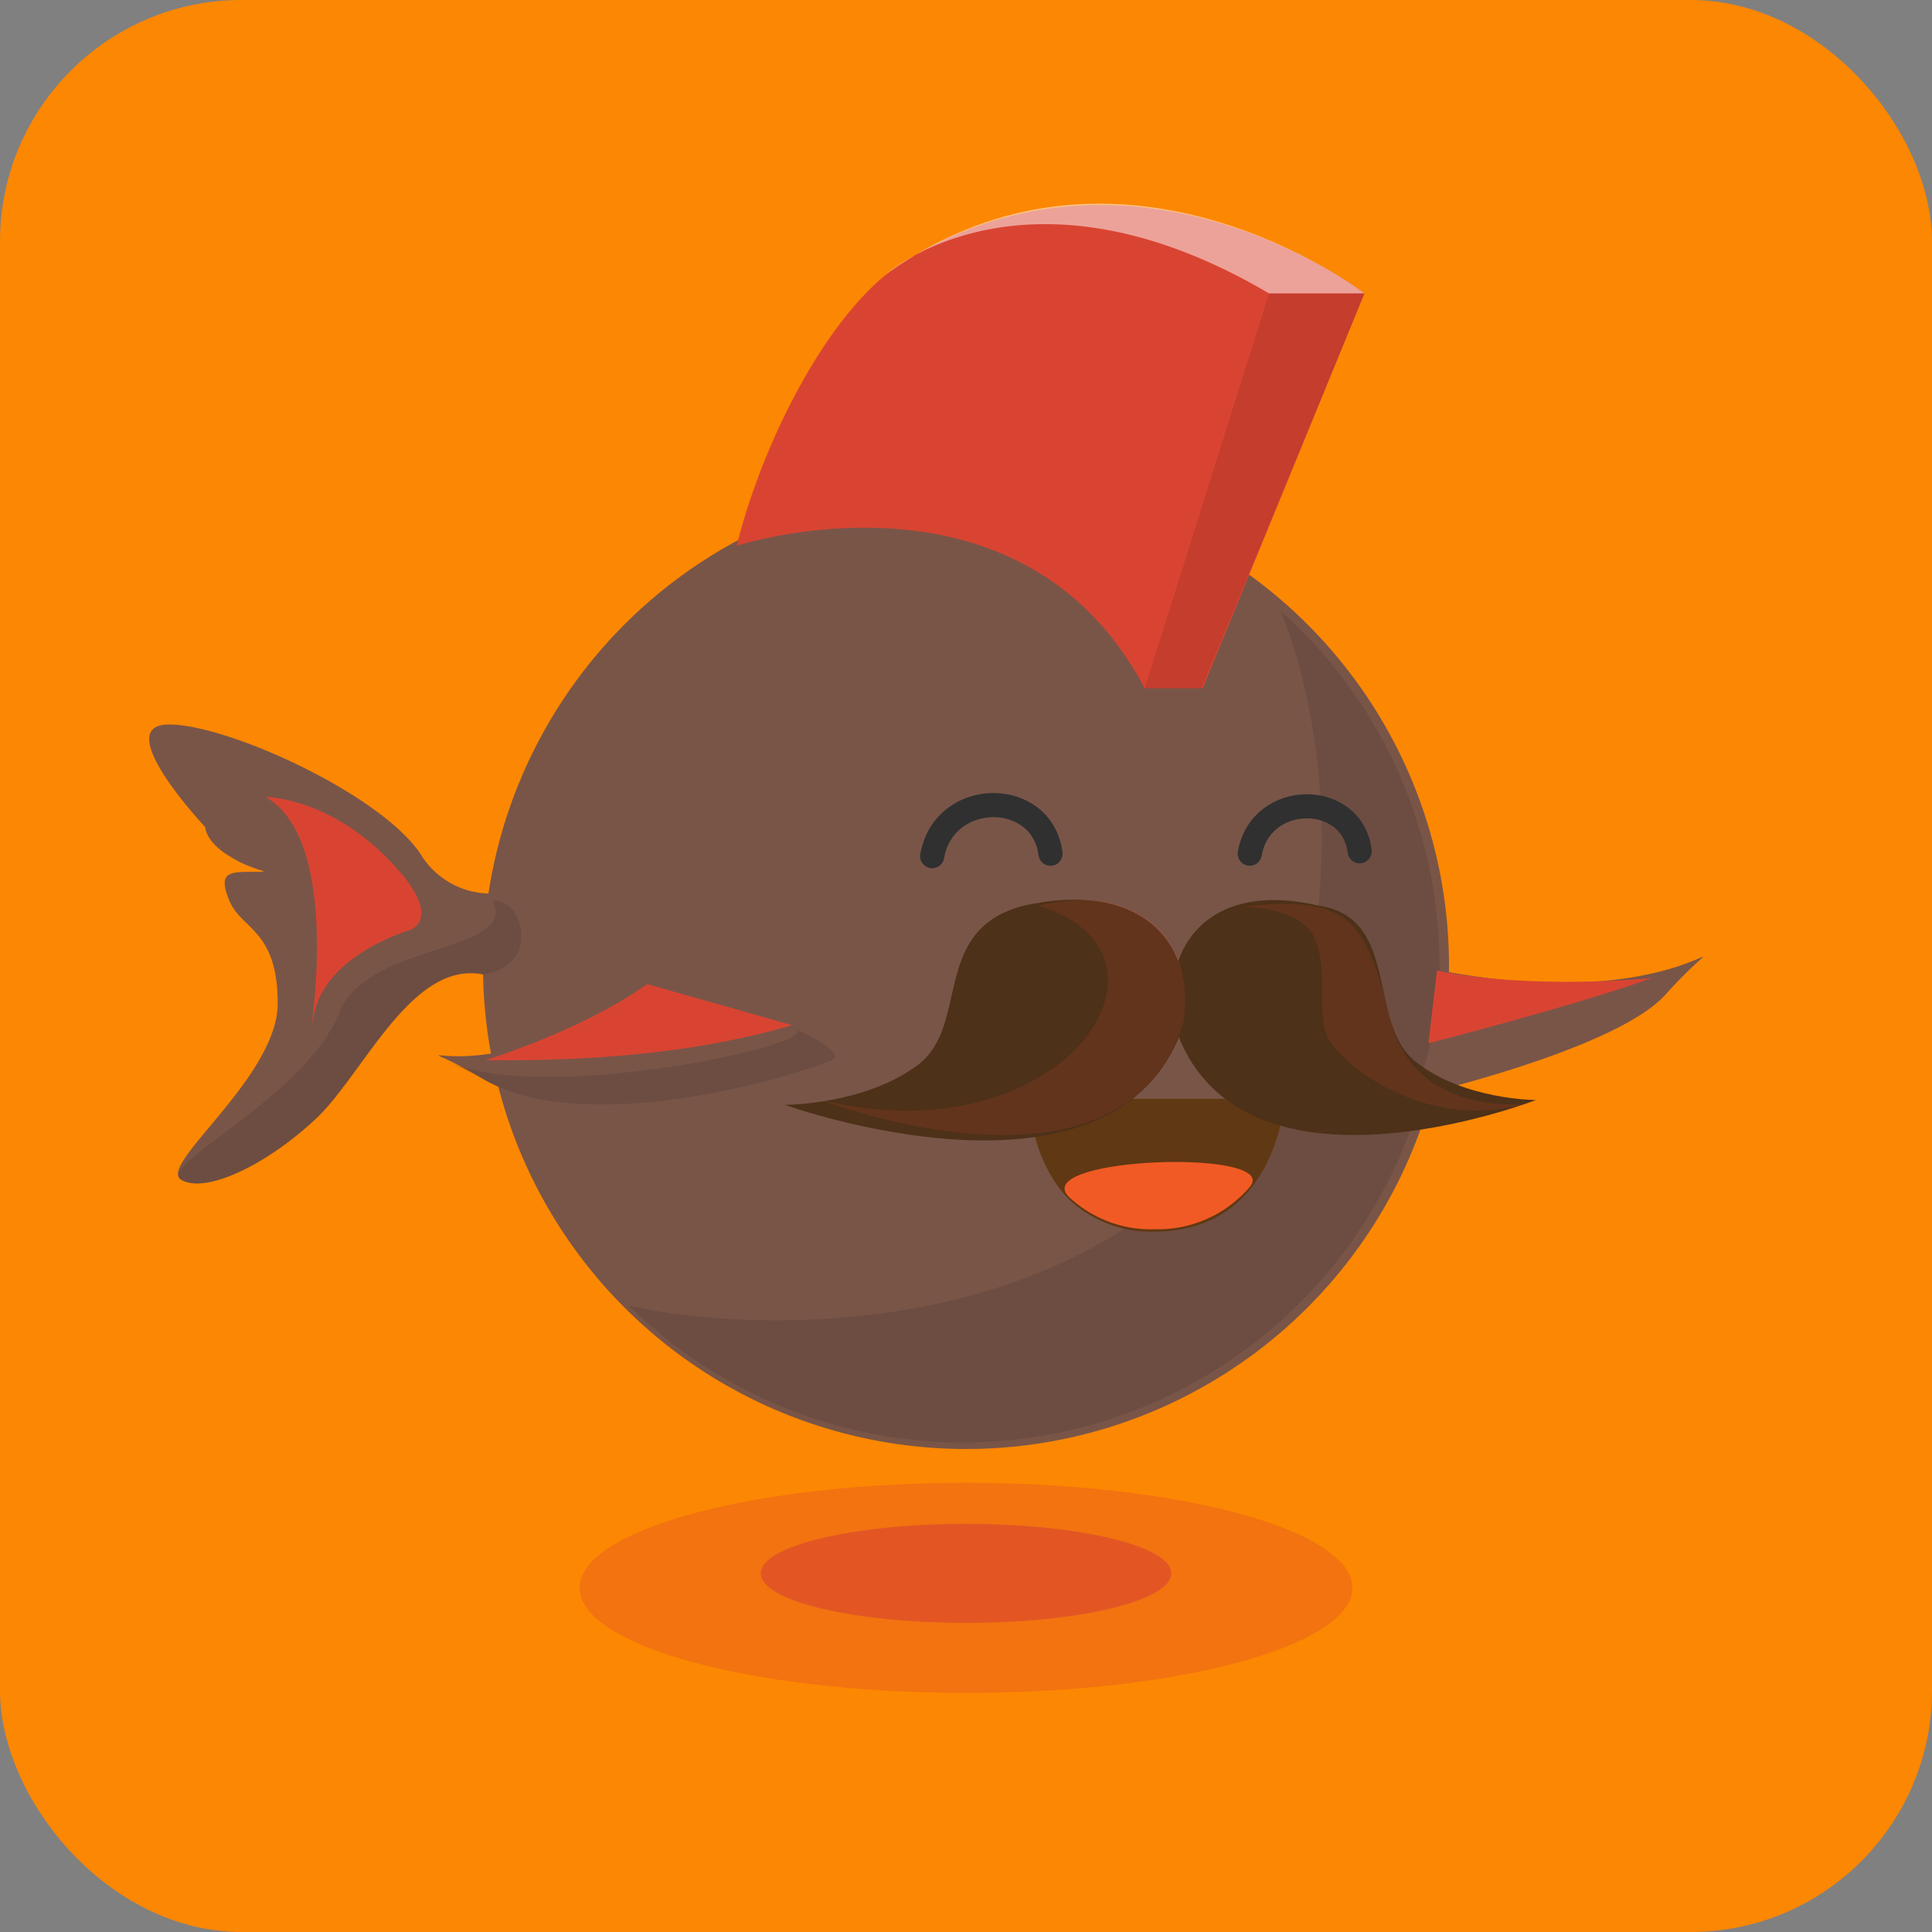 <svg viewBox="0 0 160 160" width="160" height="160" xmlns="http://www.w3.org/2000/svg">
    <rect x="0" y="0" width="160" height="160" fill="#808080" stroke="none"/>
    <defs><clipPath id="rectangle-clip-182">
    <rect x="0" y="0" width="160" height="160" rx="20" ry="20"/>
    </clipPath></defs>
    <g clip-path="url(#rectangle-clip-182)">
    <g color="#795548" fill="#D94432">
<rect fill="#FC8702" x="0" y="0" width="160" height="160"/>
<circle cx="80" cy="80" r="40" fill="#795548"/>
<g opacity=".1" fill="#010101"><path d="M119.21,80a39.46,39.46,0,0,1-67.13,28.13c10.36,2.33,36,3,49.82-14.28,10.39-12.47,8.31-33.23,4.16-43.26A39.35,39.35,0,0,1,119.21,80Z"/></g>
<path d="M105.1 24.3h7.9S94.2 9.8 75 21.6C69.2 25 63.4 35.7 61 45.2c0 0 23.5-7.7 33.8 11.8h4.8L113 24.3z"/><path d="M113 24.3S92.8 8.7 73.4 22.7c0 0 11.5-10.3 31.7 1.6z" fill="#fff" opacity=".5"/><path d="M94.8 57h4.7L113 24.3h-7.9z" fill="#010107" opacity=".1"/>
<g fill="currentColor"><path d="M40.5 74a6.8 6.8 0 01-5.5-3c-3-5-16-11-21-11s3 8.5 3 8.5 0 1.2 2 2.4c2 1.3 4 1.3 2 1.3s-3 0-2 2.4 4 2.4 4 8.5-10 13.4-8 14.6c2 1.2 7-1.2 11-4.9 4-3.6 8-13.3 14-12.1 5-.7 3.3-6.5.5-6.8zM53.4 81.6s19.2 4.6 15.5 6.2-20.6 6.5-29 1.5-1.3 2.7 13.5-7.7zM119.4 80.4a35 35 0 01-2.3 10.4s16.6-3.8 20.8-8.4c7.1-7.9 2.6 2-18.5-2z"/></g><g fill="#010101" opacity=".1"><path d="M28 84.1C25 91 13 96.5 15 97.7c2 1.2 7-1.2 11-4.9 4-3.6 8-13.3 14-12.1 3.3-.5 3.7-3.2 2.7-5a2 2 0 00-1.9-1.1C43 79 30 78 28 84.1zM65.6 85.1s4.7 2 3.3 2.7c-3.6 1.5-20.6 6.5-29 1.5l-3.2-1.6c7.4 4.1 33.1-1.5 28.9-2.6z"/></g><path d="M22 66s5 0 10 5 2 6 2 6-7 2-8 7 3-14-4-18zM53.6 81.5l12 3.4c-7.5 2.2-16 3-25.4 2.9 0 0 7.9-2.4 13.4-6.3zM119 80.4l-.7 6s12.1-3.1 18.5-5.4c0 0-9.8 1-17.7-.6z"/>
<g fill="none" stroke="#303030" stroke-width="2" stroke-linecap="round" stroke-linejoin="round"><path d="M77.2 70.9c1-5.6 9.1-5.6 9.8-.2M103.5 70.7c.9-5.2 8.5-5.2 9.1-.2"/></g><path d="M85.2 91h21.2s-.6 11-10.8 11c-2.6.1-5.2-.9-7.1-2.7-3.2-3.3-3.3-8.3-3.3-8.3z" fill="#603813"/><path d="M103.5 98.3a10 10 0 01-7.9 3.5c-2.6.1-5.2-.9-7.1-2.7-3.2-3.3 17.7-4 15-.8z" fill="#f15a24"/><path d="M98 84.9c1.1-6.6-3.3-12.1-13.2-9.9-7.8 2-4.4 9.9-8.8 13.2s-11 3.3-11 3.3 27.5 9.9 33-6.6z" fill="#4d3118"/><path d="M97.2 84.7c-1-6.4 3-11.8 12-9.7 6.8 1 4 9.7 8 12.9s10 3.2 10 3.2-25 9.7-30-6.4z" fill="#4d3118"/><g opacity=".15"><path d="M98 84.7c1-6.4-3-11.8-12-9.7 13.2 4 2.2 21-18 16.1 0 0 25 9.7 30-6.4zM102.8 75.1S108 75 109 78s0 6 1 8 7.8 7.8 16.4 5.4c0 0-9.3 1.2-11.3-7.1s-3.5-10.2-12.3-9.2z"/></g>
<ellipse cx="80" cy="131.5" rx="32" ry="8.7" opacity=".3"/><ellipse cx="80" cy="130.3" rx="17" ry="4.1" opacity=".6"/>
</g>
    </g></svg>